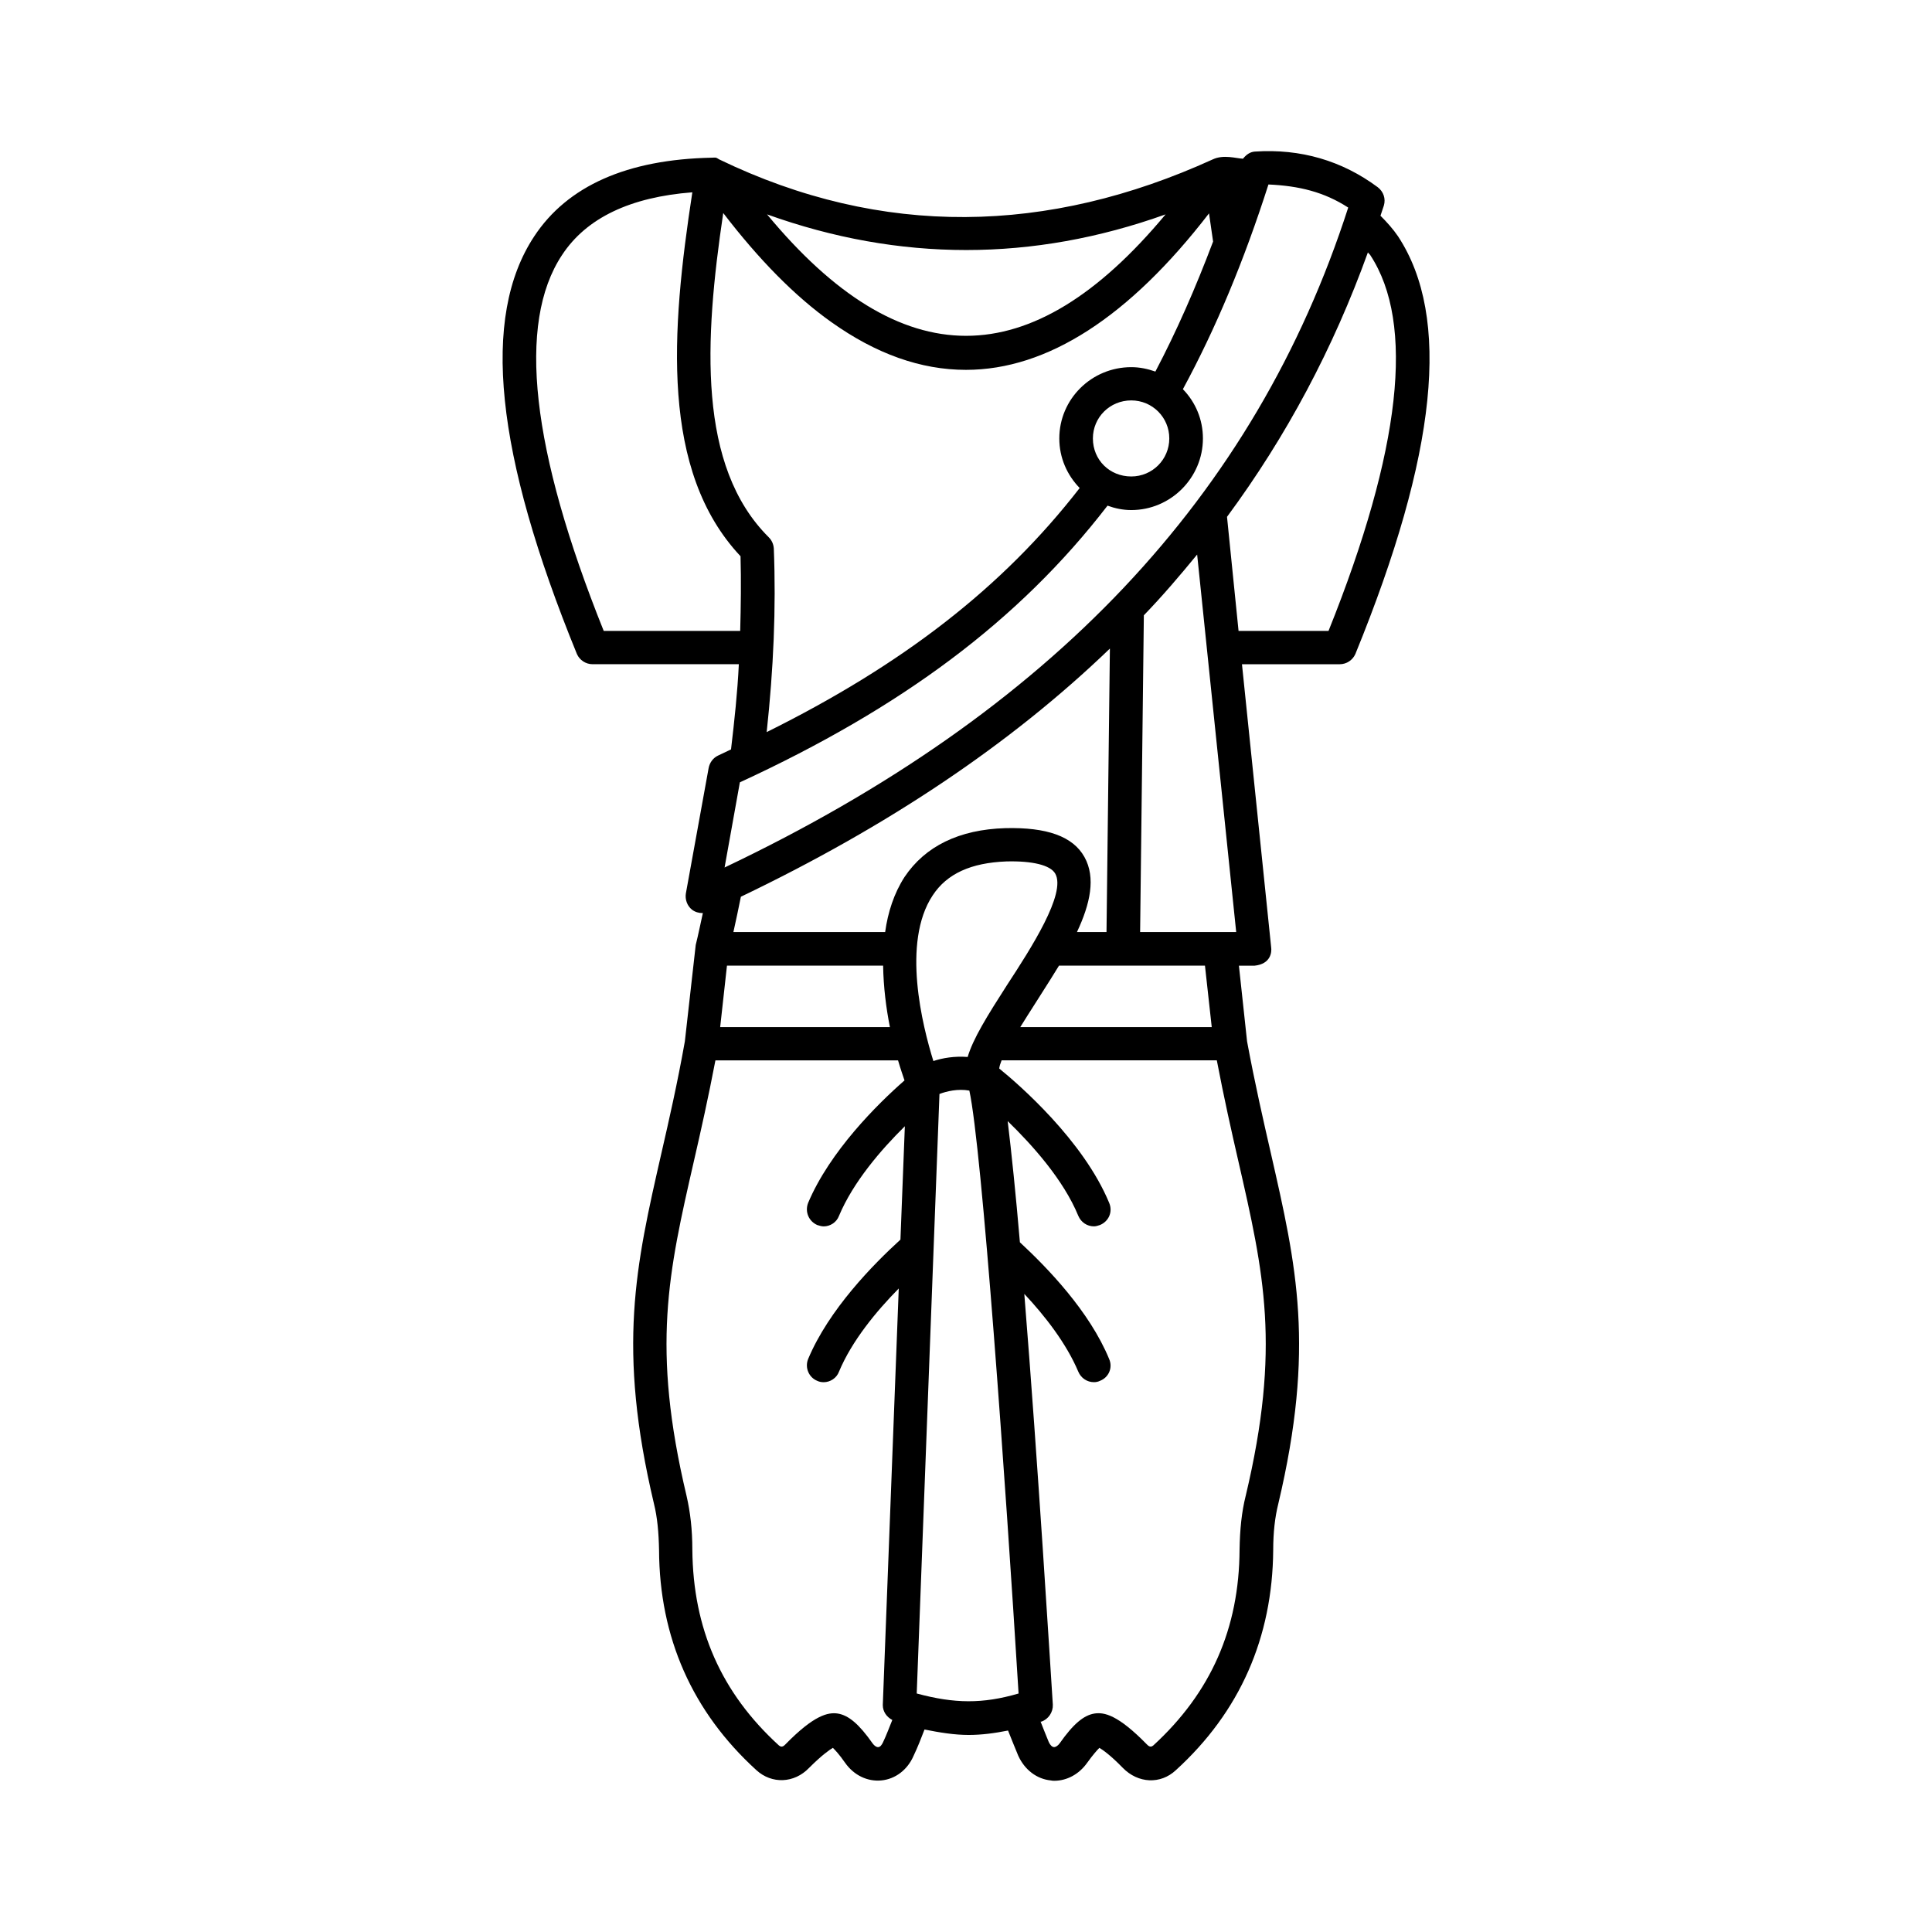 <?xml version="1.0" encoding="UTF-8"?>
<!-- Uploaded to: SVG Repo, www.svgrepo.com, Generator: SVG Repo Mixer Tools -->
<svg fill="#000000" width="800px" height="800px" version="1.1" viewBox="144 144 512 512" xmlns="http://www.w3.org/2000/svg">
 <path d="m514.52 206.66c-1.348-1.98-2.969-3.777-4.68-5.488 0.27-0.898 0.629-1.801 0.898-2.699 0.539-1.801-0.09-3.688-1.621-4.859-9.445-7.016-20.422-10.258-32.566-9.445-1.348 0.09-2.34 0.898-3.148 1.891-1.891-0.09-5.129-1.168-8.008 0.18-43.633 19.883-87.625 20.871-130.81 0-0.809-0.449-0.539-0.539-1.98-0.449-22.402 0.449-38.234 7.469-47.051 20.871-14.125 21.41-10.348 57.578 11.336 110.66 0.719 1.621 2.34 2.699 4.137 2.699h38.773c-0.359 7.469-1.168 14.934-2.07 22.582-1.168 0.539-2.25 1.078-3.418 1.621-1.348 0.629-2.25 1.891-2.519 3.328l-6.027 33.199c-0.27 1.621 0.359 3.328 1.621 4.32 0.809 0.629 1.801 0.898 2.699 0.898h0.18c-0.629 2.789-1.168 5.578-1.891 8.457 0 0.18-2.879 25.551-2.879 25.551-1.98 11.156-4.227 20.961-6.207 29.598-6.836 29.957-11.785 51.551-1.98 92.934 0.898 3.598 1.258 7.648 1.348 12.234 0.09 23.211 8.816 42.914 25.82 58.387 4.047 3.688 9.984 3.508 13.945-0.629 3.418-3.418 5.398-4.769 6.297-5.309 0.539 0.539 1.621 1.621 3.238 3.957 2.34 3.328 5.938 5.039 9.625 4.68s6.926-2.789 8.547-6.566c1.078-2.25 1.98-4.59 2.879-6.926 4.047 0.809 7.918 1.441 11.695 1.441 3.418 0 6.836-0.449 10.438-1.168 0.898 2.25 1.801 4.5 2.699 6.656 1.711 3.777 4.949 6.207 8.637 6.566 0.371 0.09 0.641 0.09 0.91 0.09 3.328 0 6.566-1.711 8.727-4.769 1.621-2.25 2.699-3.418 3.238-3.957 0.898 0.539 2.879 1.891 6.207 5.309 4.047 4.137 9.984 4.41 14.035 0.629 17.004-15.473 25.641-35.176 25.82-58.387 0-4.59 0.449-8.637 1.348-12.234 9.805-41.383 4.859-62.977-1.98-92.934-1.98-8.637-4.227-18.441-6.297-29.598l-2.16-20.062h4.137c4.32-0.449 4.59-3.598 4.41-4.859l-7.738-75.031h25.91c1.801 0 3.418-1.078 4.137-2.699 21.688-53.086 25.375-89.25 11.34-110.66zm-61.625-5.848c-35.715 42.914-70.082 42.914-105.62 0 35.086 12.598 70.445 12.598 105.62 0zm-117.23-0.359c9.445 12.324 18.984 22.043 28.609 28.879 11.875 8.457 23.75 12.684 35.715 12.684 21.594 0 43.273-14.035 64.414-41.473 0.359 2.43 0.719 4.949 1.078 7.469-4.68 12.414-9.715 23.84-15.293 34.457-2.07-0.719-4.137-1.168-6.387-1.168-10.527 0-19.074 8.457-19.074 18.895 0 5.129 2.07 9.715 5.398 13.137-20.512 26.449-47.051 46.871-82.949 64.684 1.801-16.645 2.519-32.836 1.891-48.672-0.09-1.168-0.539-2.16-1.348-2.969-18.891-18.805-17.094-52.094-12.055-85.922zm118.21 59.738c0 5.578-4.5 10.078-10.078 10.078-5.758 0-10.168-4.41-10.168-10.078 0-5.578 4.5-10.078 10.168-10.078 5.582 0 10.078 4.5 10.078 10.078zm-149.88 51.012c-19.254-47.953-23.031-81.508-11.066-99.594 6.477-9.895 18.172-15.383 34.547-16.645-5.668 36.887-8.457 73.863 12.773 96.445 0.18 6.477 0.09 13.137-0.09 19.793zm36.078 40.125c42.734-19.703 73.863-42.734 97.434-73.324 1.98 0.719 4.047 1.168 6.297 1.168 10.438 0 18.984-8.547 18.984-18.984 0-5.039-1.98-9.625-5.309-13.047 8.727-16.105 16.195-34.008 22.672-54.25 8.098 0.359 14.754 1.98 21.141 6.117-24.652 76.473-78.809 133.78-165.27 174.89zm106.07 39.672 0.988-83.938c5.039-5.219 9.625-10.617 14.125-16.105l10.348 100.04zm18.98 25.191h-50.738c1.348-2.25 8.277-12.957 10.258-16.285h38.684zm-128.47-16.281h41.383c0.09 5.668 0.809 11.336 1.801 16.285h-44.984zm45.973 72.602c-7.199 6.566-18.984 18.531-24.473 31.668-0.898 2.25 0.18 4.859 2.43 5.758 0.539 0.27 1.168 0.359 1.711 0.359 1.711 0 3.418-1.078 4.047-2.789 3.418-8.188 9.895-16.016 15.836-22.043l-4.227 110.39c0 1.711 0.988 3.148 2.519 3.957-0.809 1.98-1.531 3.957-2.43 5.848-0.359 0.809-0.809 1.348-1.348 1.348-0.449 0-0.988-0.359-1.441-0.988-3.598-5.129-6.387-7.469-9.266-7.918-2.519-0.359-6.207 0.359-13.855 8.188-0.898 0.988-1.441 0.449-1.711 0.27-15.293-13.945-22.762-30.949-22.941-51.91 0-5.309-0.539-9.895-1.531-14.215-9.355-39.406-4.859-59.02 1.98-88.887 1.801-7.828 3.777-16.645 5.668-26.539l48.398 0.004c0.629 2.16 1.258 3.957 1.711 5.309-7.199 6.297-19.793 18.805-25.551 32.477-0.898 2.34 0.18 4.859 2.43 5.848 0.539 0.18 1.168 0.359 1.711 0.359 1.711 0 3.418-1.078 4.047-2.789 3.777-8.996 11.156-17.543 17.453-23.75zm1.078-96.086c-2.789 4.32-4.41 9.355-5.129 14.574h-40.215c0.719-3.148 1.348-6.297 1.98-9.355 38.867-18.621 71.434-40.395 97.793-65.766l-0.898 75.121h-7.828c3.508-7.469 5.039-14.395 1.98-19.883-3.059-5.488-9.984-7.918-20.961-7.648-12.238 0.363-21.234 4.773-26.723 12.957zm7.469 4.859c3.777-5.758 10.168-8.637 19.523-8.996 6.926-0.18 11.695 0.988 12.957 3.238 2.969 5.219-6.477 19.883-12.773 29.508-5.309 8.277-8.996 14.215-10.438 19.074-3.508-0.27-6.656 0.27-9.086 1.078-2.883-9.266-8.461-31.398-0.184-43.902zm-4.231 211.51 6.027-158.88c1.891-0.719 4.859-1.441 7.918-0.898 3.328 15.203 9.535 102.83 13.047 159.78-9.539 2.785-17.004 2.695-26.992-0.004zm87.176-52.363c-1.078 4.32-1.531 8.906-1.621 14.215-0.09 20.961-7.648 37.965-22.852 51.91-0.27 0.18-0.809 0.719-1.711-0.27-7.738-7.918-11.336-8.547-13.855-8.188-2.879 0.449-5.668 2.789-9.266 7.918-0.449 0.629-1.078 0.988-1.441 0.988-0.539 0-1.078-0.539-1.441-1.348-0.719-1.711-1.441-3.598-2.16-5.398h0.18c1.891-0.629 3.148-2.519 3.059-4.5-0.629-9.625-3.957-64.324-7.559-108.86 5.488 5.848 11.156 13.137 14.305 20.602 0.719 1.711 2.34 2.789 4.137 2.789 0.539 0 1.078-0.09 1.621-0.359 2.34-0.898 3.418-3.508 2.43-5.758-5.219-12.684-16.375-24.199-23.66-30.949-1.078-12.684-2.25-23.93-3.238-32.117 6.477 6.297 14.754 15.473 18.715 25.102 0.719 1.711 2.34 2.789 4.137 2.789 0.539 0 1.078-0.18 1.621-0.359 2.34-0.988 3.418-3.508 2.43-5.848-6.836-16.555-23.93-31.398-29.148-35.625 0.09-0.629 0.27-1.258 0.629-2.16h57.039c1.891 9.895 3.867 18.715 5.668 26.539 6.844 29.871 11.344 49.484 1.984 88.887zm21.953-229.23h-23.84l-3.059-30.23c15.742-21.32 28.16-44.625 37.336-70.082 0.18 0.27 0.449 0.449 0.629 0.719 11.875 18.082 8.188 51.641-11.066 99.594z"/>
</svg>